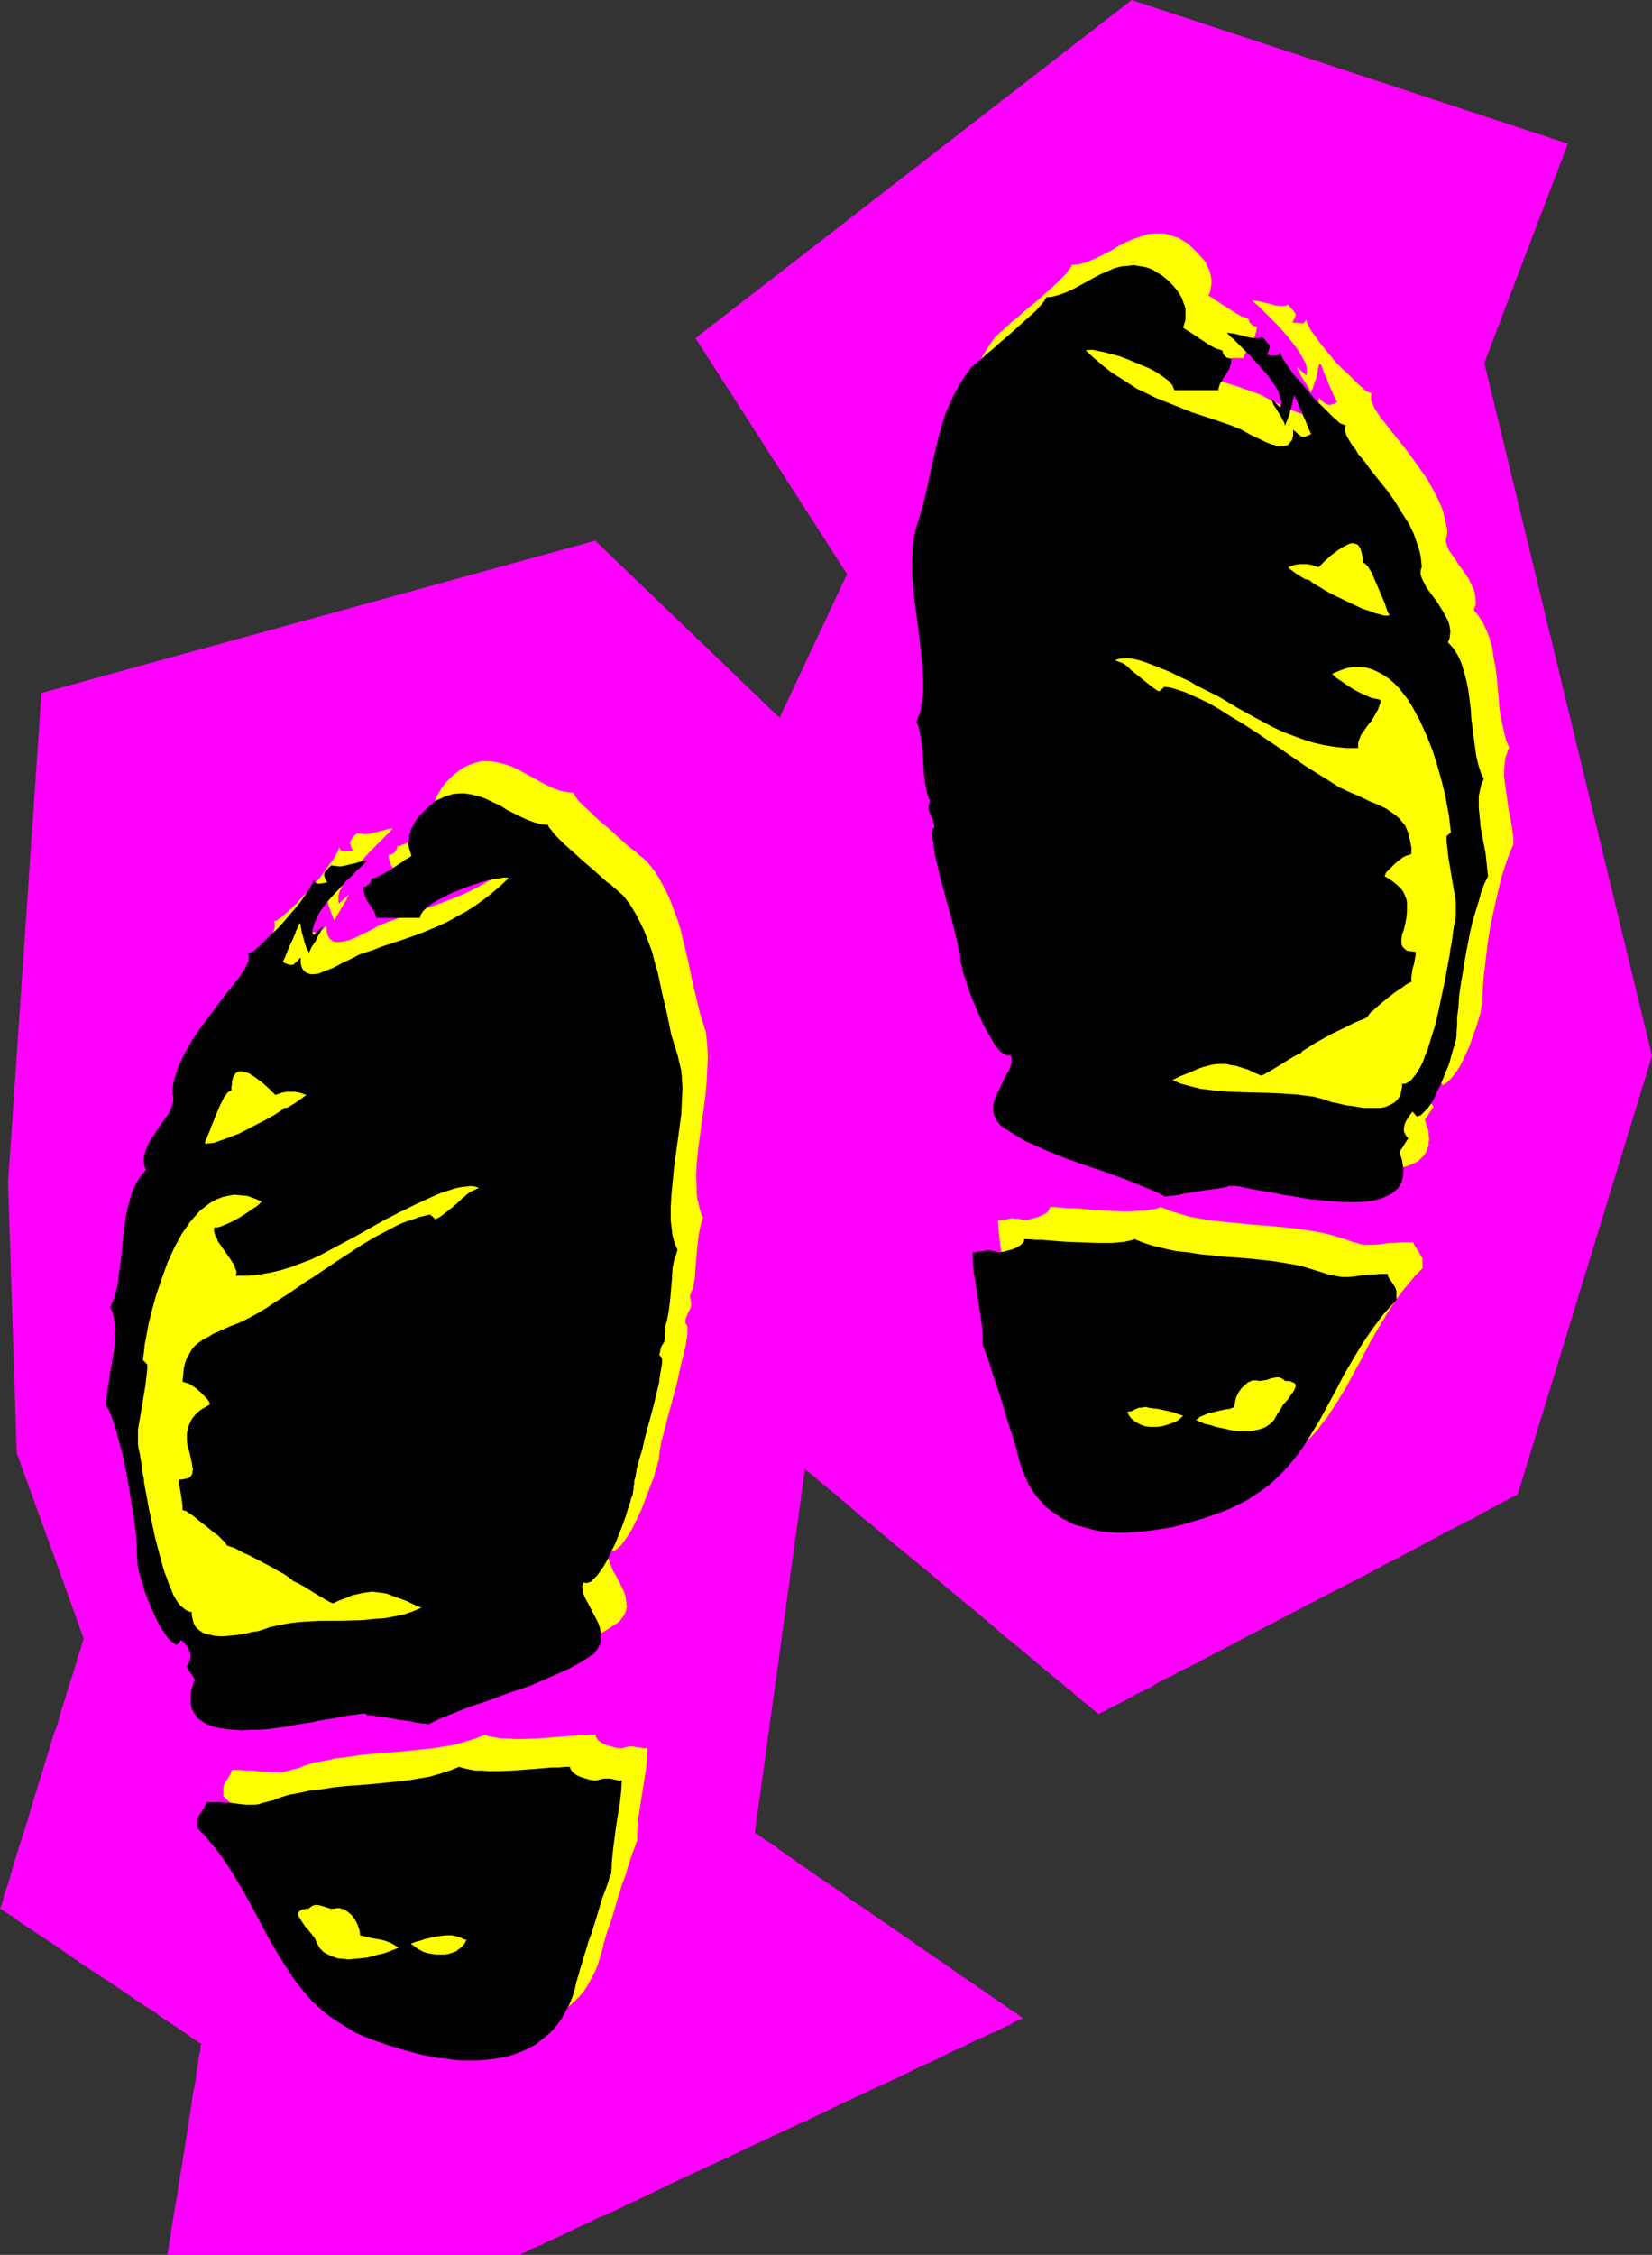 <?xml version="1.0" encoding="UTF-8" standalone="no"?>
<svg
   version="1.0"
   width="114.132mm"
   height="155.668mm"
   id="svg17"
   sodipodi:docname="Shoeprints.wmf"
   xmlns:inkscape="http://www.inkscape.org/namespaces/inkscape"
   xmlns:sodipodi="http://sodipodi.sourceforge.net/DTD/sodipodi-0.dtd"
   xmlns="http://www.w3.org/2000/svg"
   xmlns:svg="http://www.w3.org/2000/svg">
  <rect width="100%" height="100%" fill="#333333" stroke="none"/>
  <sodipodi:namedview
     id="namedview17"
     pagecolor="#ffffff"
     bordercolor="#000000"
     borderopacity="0.25"
     inkscape:showpageshadow="2"
     inkscape:pageopacity="0.0"
     inkscape:pagecheckerboard="0"
     inkscape:deskcolor="#d1d1d1"
     inkscape:document-units="mm" />
  <defs
     id="defs1">
    <pattern
       id="WMFhbasepattern"
       patternUnits="userSpaceOnUse"
       width="6"
       height="6"
       x="0"
       y="0" />
  </defs>
  <path
     style="fill:#ff00ff;fill-opacity:1;fill-rule:evenodd;stroke:none"
     d="M 2.1,308.477 10.825,180.82 155.421,141.069 203.566,187.284 221.176,149.795 181.594,88.229 295.494,0 409.394,37.489 387.583,94.692 431.366,275.513 396.308,389.919 v 0 l -0.323,0.162 -0.323,0.162 -0.646,0.323 -0.646,0.323 -0.808,0.485 -0.969,0.485 -0.969,0.485 -1.131,0.646 -1.292,0.646 -1.454,0.808 -1.454,0.808 -1.616,0.97 -1.777,0.808 -1.777,0.97 -1.939,0.97 -1.939,0.97 -2.1,1.131 -4.201,2.262 -4.524,2.424 -4.685,2.424 -4.847,2.585 -5.008,2.585 -10.34,5.333 -10.178,5.332 -5.008,2.585 -4.847,2.585 -4.685,2.424 -4.524,2.424 -4.362,2.101 -1.939,1.131 -2.1,0.97 -1.777,0.97 -1.777,1.131 -1.777,0.808 -1.616,0.808 -1.616,0.808 -1.292,0.808 -1.292,0.646 -1.292,0.646 -0.969,0.485 -0.969,0.485 -0.808,0.485 -0.646,0.323 -0.485,0.162 -0.485,0.323 h -0.162 l -0.162,0.162 v -0.162 h -0.162 l -0.323,-0.323 -0.323,-0.323 -0.485,-0.323 -0.485,-0.485 -0.646,-0.485 -0.808,-0.646 -0.808,-0.646 -0.969,-0.808 -0.969,-0.808 -0.969,-0.97 -1.131,-0.808 -1.292,-1.131 -2.585,-2.101 -2.747,-2.262 -3.07,-2.585 -3.07,-2.585 -3.393,-2.747 -3.393,-2.909 -3.393,-2.909 -7.27,-5.979 -7.109,-5.979 -3.554,-2.909 -3.393,-2.747 -3.231,-2.747 -3.231,-2.747 -3.07,-2.424 -2.747,-2.424 -1.292,-1.131 -1.292,-0.97 -1.131,-1.131 -1.131,-0.808 -1.131,-0.97 -0.969,-0.808 -0.969,-0.808 -0.808,-0.646 -0.646,-0.646 -0.646,-0.485 -0.646,-0.485 -0.485,-0.485 -0.323,-0.162 -0.323,-0.323 -0.162,-0.162 v 0 l -13.086,94.854 v 0 l 0.162,0.162 0.162,0.162 0.485,0.162 0.323,0.323 0.485,0.323 0.646,0.485 0.646,0.485 0.808,0.485 0.808,0.485 0.969,0.646 0.969,0.808 2.1,1.454 2.262,1.616 2.585,1.778 2.747,1.939 2.908,1.939 3.07,2.101 3.07,2.262 3.231,2.101 6.462,4.525 6.624,4.525 3.231,2.262 3.07,2.101 3.07,2.101 2.908,2.101 2.747,1.778 2.585,1.778 2.262,1.616 2.1,1.454 0.969,0.646 0.969,0.646 0.808,0.646 0.808,0.485 0.646,0.485 0.646,0.323 0.485,0.485 0.323,0.162 0.485,0.323 0.162,0.162 h 0.162 v 0.162 0 l -0.323,0.162 -0.485,0.162 -0.646,0.323 -0.808,0.323 -0.969,0.646 -1.131,0.485 -1.292,0.646 -1.292,0.646 -1.616,0.646 -1.616,0.808 -1.939,0.808 -1.939,0.97 -1.939,0.97 -2.262,0.97 -2.262,1.131 -2.262,1.131 -2.585,1.131 -2.423,1.131 -2.585,1.293 -5.493,2.585 -5.655,2.585 -5.816,2.747 -5.978,2.909 -12.279,5.656 -12.279,5.817 -5.978,2.747 -5.978,2.747 -5.655,2.747 -5.331,2.585 -2.585,1.131 -2.585,1.293 -2.423,1.131 -2.423,0.97 -2.262,1.131 -2.1,0.97 -2.1,0.97 -1.939,0.97 -1.777,0.808 -1.616,0.808 -1.616,0.646 -1.454,0.808 -1.292,0.485 -1.131,0.485 -0.969,0.485 -0.808,0.485 -0.646,0.162 -0.485,0.323 h -0.162 l -0.162,0.162 h -1.616 -0.646 -35.059 -8.724 -8.563 -35.059 -0.646 -1.616 v -0.162 -0.485 l 0.162,-0.808 0.162,-0.97 0.162,-1.131 0.323,-1.454 0.162,-1.778 0.323,-1.778 0.323,-2.101 0.323,-2.101 0.485,-2.262 0.323,-2.424 0.808,-5.009 0.808,-5.009 0.808,-5.171 0.808,-5.009 0.323,-2.424 0.323,-2.262 0.485,-2.101 0.323,-2.101 0.162,-1.778 0.323,-1.616 0.162,-1.616 0.323,-1.131 0.162,-0.97 v -0.808 l 0.162,-0.485 v -0.162 0 l -0.162,-0.162 h -0.162 l -0.323,-0.162 -0.323,-0.323 -0.323,-0.162 -0.969,-0.646 -1.131,-0.808 -1.454,-0.97 -1.616,-1.131 -1.777,-1.131 -1.939,-1.293 -1.939,-1.454 -2.262,-1.454 -2.262,-1.454 -4.685,-3.232 -9.855,-6.464 -4.685,-3.232 -2.262,-1.616 -2.262,-1.454 -1.939,-1.293 -1.939,-1.293 -1.777,-1.131 -1.616,-1.131 -1.292,-0.97 -1.292,-0.808 -0.969,-0.646 -0.323,-0.162 -0.323,-0.323 -0.323,-0.162 -0.162,-0.162 v 0 H 0 v -0.162 l 0.162,-0.162 v -0.162 l 0.162,-0.323 0.162,-0.485 0.162,-0.485 0.162,-0.646 0.162,-0.646 0.162,-0.808 0.323,-0.808 0.646,-1.778 0.646,-2.262 0.646,-2.262 0.808,-2.585 0.808,-2.747 0.969,-2.909 0.969,-3.07 0.969,-3.232 0.969,-3.232 4.039,-13.089 0.969,-3.232 1.131,-3.07 0.808,-3.07 0.969,-2.909 0.808,-2.747 0.808,-2.585 0.808,-2.424 0.646,-2.101 0.485,-1.939 0.646,-1.616 0.162,-0.646 0.162,-0.646 0.162,-0.485 0.162,-0.485 v -0.323 l 0.162,-0.162 v -0.162 -0.162 L 4.362,379.093 Z"
     id="path1" />
  <path
     style="fill:#ffff00;fill-opacity:1;fill-rule:evenodd;stroke:none"
     d="m 172.062,379.901 0.162,-0.485 v -0.646 l 0.162,-0.808 0.162,-0.97 0.162,-0.97 0.323,-1.131 0.323,-1.131 0.323,-1.293 0.646,-2.585 0.808,-2.909 0.808,-3.07 0.808,-2.909 0.646,-3.07 0.646,-2.747 0.646,-2.585 0.323,-1.293 0.162,-1.131 0.162,-0.97 0.162,-0.97 v -0.808 -0.646 -0.646 l -0.162,-0.323 -0.162,-0.323 -0.162,-0.162 v -0.485 -0.646 l 0.323,-0.808 0.323,-0.808 0.323,-0.646 0.323,-0.646 0.162,-0.808 v -0.808 l -0.162,-0.646 -0.162,-0.646 0.323,-1.131 0.485,-1.131 0.485,-2.585 0.162,-2.585 0.485,-5.656 0.323,-2.747 0.485,-2.585 0.323,-1.131 0.323,-1.131 -0.485,-1.131 -0.323,-1.131 -0.646,-2.585 -0.162,-1.454 v -1.454 l -0.162,-3.07 0.162,-3.232 0.323,-3.393 0.485,-3.555 0.485,-3.555 0.969,-7.11 0.323,-3.555 0.162,-3.393 0.162,-3.393 -0.162,-3.07 -0.162,-1.616 -0.162,-1.454 -0.323,-1.293 -0.485,-1.454 -0.808,-2.585 -0.646,-2.747 -1.292,-5.333 -1.131,-5.494 -1.292,-5.333 -0.646,-2.747 -0.808,-2.585 -0.969,-2.585 -0.969,-2.585 -1.131,-2.424 -1.292,-2.424 -1.454,-2.424 -1.616,-2.101 -0.323,-0.323 -0.323,-0.323 -0.323,-0.323 -0.485,-0.485 -0.646,-0.485 -0.646,-0.485 -0.646,-0.646 -0.646,-0.485 -1.616,-1.293 -1.616,-1.454 -3.393,-3.07 -1.777,-1.454 -1.616,-1.454 -1.454,-1.454 -1.454,-1.293 -1.131,-1.131 -0.485,-0.485 -0.323,-0.485 -0.323,-0.485 -0.162,-0.323 -0.162,-0.323 -0.162,-0.323 -1.616,-0.162 -1.777,-0.323 -1.777,-0.646 -1.777,-0.808 -3.554,-1.939 -1.777,-0.97 -1.777,-0.97 -1.939,-0.97 -1.939,-0.646 -1.939,-0.485 -1.939,-0.323 h -0.969 -0.969 l -0.969,0.162 -1.131,0.323 -0.969,0.323 -1.131,0.485 -0.969,0.485 -1.131,0.808 -1.616,1.293 -1.454,1.454 -1.292,1.616 -0.485,0.808 -0.969,1.616 -0.162,0.97 -0.323,0.97 v 0.97 0.97 0.97 l 0.323,0.97 0.323,1.131 -0.485,0.162 -0.485,0.485 -0.646,0.323 -0.646,0.485 -1.454,0.97 -1.454,0.97 -1.454,0.97 -1.454,0.808 -0.646,0.162 -0.646,0.323 -0.485,0.162 h -0.485 v 0.485 l -0.162,0.323 -0.162,0.485 -0.646,0.646 -0.485,0.162 -0.323,0.162 h -0.485 v 0.646 l 0.162,0.646 0.323,1.131 0.646,1.131 0.646,0.97 0.646,0.97 0.485,0.97 0.323,0.808 0.162,0.808 h 11.471 l 0.162,-0.323 0.162,-0.485 0.162,-0.485 0.485,-0.485 0.323,-0.485 0.646,-0.485 1.292,-0.808 1.454,-0.97 1.777,-0.97 1.777,-0.97 4.039,-1.616 1.939,-0.646 1.939,-0.646 1.777,-0.485 1.777,-0.323 1.292,-0.162 0.646,-0.162 h 0.646 l 0.323,0.162 h 0.485 l -2.262,2.101 -2.1,1.939 -2.262,1.616 -2.262,1.616 -2.262,1.454 -2.262,1.293 -2.423,1.293 -2.262,1.131 -4.847,1.939 -4.847,1.778 -5.008,1.778 -5.17,1.778 -1.131,0.485 -1.292,0.485 -2.585,1.454 -2.747,1.293 -1.292,0.646 -1.292,0.485 -1.292,0.323 -1.131,0.162 h -0.969 l -0.808,-0.162 -0.323,-0.323 -0.485,-0.323 -0.162,-0.323 -0.323,-0.485 -0.162,-0.485 -0.162,-0.646 v -0.646 l -0.162,-0.808 -0.646,0.646 -0.646,0.646 -0.485,0.323 -0.485,0.162 h -0.485 l -0.485,-0.162 -0.646,-0.162 -0.808,-0.323 0.646,-1.454 0.646,-1.293 0.485,-1.131 0.485,-0.97 0.323,-0.97 0.323,-0.808 0.323,-0.808 0.323,-0.646 0.162,-0.485 0.162,-0.485 0.162,-0.485 0.162,-0.162 0.162,-0.323 h 0.162 v 0 l 0.162,0.162 0.162,0.485 0.162,0.808 0.162,0.97 0.162,1.131 0.485,1.293 0.485,1.293 0.646,1.616 v -0.323 l 0.162,-0.323 0.323,-0.808 0.646,-0.97 1.292,-2.262 0.646,-0.97 0.323,-0.808 0.162,-0.323 v -0.162 l -2.423,2.262 -0.162,-0.485 v -0.485 -0.485 -0.646 l 0.323,-1.131 0.646,-1.293 0.808,-1.454 0.969,-1.293 1.131,-1.454 1.292,-1.454 2.585,-2.909 1.292,-1.293 1.292,-1.293 1.131,-1.131 1.131,-1.131 0.969,-0.97 0.646,-0.646 h -0.969 l -1.131,0.323 -1.292,0.323 -2.585,0.646 -1.292,0.162 -1.131,-0.162 h -0.485 l -0.323,-0.162 -0.808,0.646 -0.646,0.808 -0.323,0.485 -0.162,0.323 v 0.485 l 0.162,0.485 0.162,0.646 0.485,0.646 -0.485,0.162 H 91.12 l -1.131,0.162 -0.646,-0.162 -0.323,-0.162 -0.323,-0.485 -0.162,-0.323 v -0.323 0.323 l -0.162,0.485 -0.162,0.646 -0.323,0.485 -0.323,0.646 -0.323,0.646 -1.131,1.454 -1.131,1.616 -1.292,1.778 -2.908,3.393 -1.616,1.616 -1.454,1.616 -1.454,1.454 -1.292,1.131 -1.292,1.131 -0.485,0.323 -0.485,0.323 -0.323,0.323 -0.485,0.162 -0.162,0.162 h -0.323 l 0.323,0.323 v 0.485 0.646 l -0.162,0.646 -0.323,0.808 -0.485,0.646 -0.485,0.97 -0.646,0.808 -0.646,0.97 -0.646,0.97 -1.777,2.262 -0.808,1.131 -0.969,1.131 -1.939,2.424 -2.1,2.747 -1.939,2.585 -1.777,2.909 -1.777,2.909 -1.454,2.909 -0.485,1.454 -0.646,1.293 -0.323,1.454 -0.323,1.454 -0.162,1.454 -0.162,1.454 0.162,0.485 0.162,0.485 v 0.97 l -0.323,0.97 -0.485,1.131 -0.808,1.131 -0.808,1.293 -1.777,2.424 -1.616,2.747 -0.808,1.293 -0.646,1.454 -0.323,1.293 -0.162,1.293 0.162,1.293 0.162,0.646 0.162,0.646 -1.292,1.616 -1.131,1.939 -0.969,1.939 -0.646,2.262 -0.646,2.262 -0.485,2.585 -0.323,2.424 -0.323,2.585 -0.323,2.424 -0.162,1.293 v 1.293 l -0.323,2.424 -0.323,2.424 -0.323,2.424 -0.485,2.101 -0.646,2.101 -0.808,1.778 0.485,1.293 0.485,1.454 0.162,1.616 0.162,1.454 v 1.616 l -0.162,1.778 -0.323,3.393 -0.646,3.393 -0.646,3.232 -0.485,3.232 -0.162,1.454 v 1.454 l 0.808,1.778 0.808,2.262 0.808,2.262 0.808,2.585 0.646,2.747 0.646,2.909 1.292,5.817 0.969,5.817 0.323,2.747 0.485,2.747 0.162,2.585 0.162,2.424 0.162,2.101 v 1.939 0.323 l 0.162,0.485 0.162,1.131 0.323,1.293 0.323,1.454 0.485,1.616 0.646,1.778 1.454,3.717 0.646,1.778 0.969,1.778 0.808,1.616 0.808,1.616 0.969,1.293 0.969,0.97 0.808,0.808 0.485,0.162 0.485,0.162 0.969,-1.293 0.808,0.808 0.646,0.808 0.485,0.97 0.323,0.808 0.162,0.97 v 0.808 l -0.485,0.97 -0.323,0.485 -0.323,0.323 2.262,3.393 v 0 l -0.323,1.131 -0.323,1.131 -0.162,0.97 -0.162,0.97 v 1.778 l 0.162,0.808 0.162,0.646 0.162,0.808 0.323,0.646 0.969,1.131 1.131,0.808 1.292,0.808 1.454,0.646 1.777,0.323 1.777,0.323 1.939,0.162 2.1,0.162 h 2.262 l 2.262,-0.162 2.262,-0.162 4.685,-0.646 4.685,-0.646 2.262,-0.485 2.1,-0.323 2.1,-0.485 1.939,-0.323 1.777,-0.323 1.616,-0.323 1.454,-0.323 1.131,-0.162 h 0.969 0.808 0.162 l 0.162,0.162 h 0.162 v 0.162 h 0.646 l 0.646,0.162 0.969,0.162 1.131,0.162 1.131,0.162 1.292,0.162 2.747,0.485 2.585,0.485 1.131,0.162 1.131,0.162 0.969,0.162 0.808,0.162 h 0.646 0.323 l 2.585,-1.131 2.585,-1.293 5.331,-2.101 5.331,-1.778 5.332,-1.939 5.331,-1.778 5.17,-2.101 2.423,-1.131 2.585,-1.293 2.423,-1.293 2.262,-1.454 0.808,-0.485 0.808,-0.646 0.485,-0.646 0.485,-0.646 0.323,-0.485 0.323,-0.646 0.162,-0.646 0.162,-0.646 -0.162,-1.454 -0.162,-1.293 -0.485,-1.454 -0.646,-1.293 -1.292,-2.585 -0.808,-1.293 -0.485,-1.293 -0.485,-1.131 -0.323,-1.131 v -0.97 -0.485 l 0.162,-0.323 0.485,0.162 0.485,-0.162 h 0.485 l 0.485,-0.323 0.485,-0.485 0.646,-0.485 0.485,-0.646 0.485,-0.646 1.131,-1.616 1.131,-1.939 0.969,-2.101 1.131,-2.262 1.777,-4.686 0.808,-2.101 0.808,-2.101 0.485,-1.939 0.323,-0.808 0.162,-0.646 0.162,-0.646 0.162,-0.485 v -0.485 z"
     id="path2" />
  <path
     style="fill:#ffff00;fill-opacity:1;fill-rule:evenodd;stroke:none"
     d="m 168.992,456.172 h -0.808 l -0.646,-0.162 -1.454,-0.162 -0.808,-0.162 h -0.808 l -0.969,0.162 -1.131,0.323 h -0.323 -0.323 l -0.969,-0.162 -1.131,-0.323 -1.131,-0.323 -1.131,-0.485 -0.969,-0.646 -0.323,-0.323 -0.323,-0.485 -0.162,-0.323 v -0.485 h -1.454 l -1.454,0.162 h -1.777 l -1.939,0.162 -1.939,0.162 -2.1,0.162 -4.362,0.323 -4.201,0.162 h -1.939 l -1.939,-0.162 h -1.777 l -1.616,-0.323 -1.292,-0.162 -1.131,-0.485 -2.423,0.97 -2.585,0.808 -2.747,0.808 -2.908,0.485 -3.07,0.485 -3.07,0.323 -6.301,0.646 -6.462,0.485 -3.07,0.323 -3.231,0.485 -2.908,0.323 -2.908,0.646 -2.908,0.485 -2.585,0.808 -1.454,0.646 -1.454,0.323 -1.131,0.323 -1.131,0.323 -0.969,0.162 h -0.808 -1.616 l -1.777,-0.162 h -0.969 l -1.131,-0.162 -1.292,-0.162 h -1.454 l -1.777,-0.162 h -1.939 l -0.162,0.485 -0.162,0.485 -1.616,2.585 -0.162,0.485 -0.162,0.485 v 2.262 l 1.777,1.778 1.616,1.939 1.454,1.939 1.454,1.939 2.747,3.878 2.423,4.04 2.1,4.04 2.262,4.04 4.201,7.756 2.1,3.717 2.423,3.555 1.292,1.778 1.292,1.616 1.454,1.616 1.454,1.616 1.616,1.454 1.616,1.454 1.777,1.454 1.939,1.293 1.939,1.131 2.262,1.293 2.262,0.97 2.423,0.97 4.201,1.454 4.201,1.293 4.201,1.131 4.201,0.808 2.1,0.323 2.1,0.162 2.1,0.162 h 1.939 1.939 l 1.939,-0.162 1.939,-0.162 1.939,-0.323 1.777,-0.323 1.777,-0.485 1.777,-0.646 1.616,-0.646 1.616,-0.808 1.454,-0.97 1.454,-1.131 1.292,-1.131 1.292,-1.293 1.292,-1.454 0.969,-1.454 0.969,-1.778 0.969,-1.778 0.808,-1.939 0.646,-2.101 0.646,-2.262 v -0.162 l 0.162,-0.323 v -0.485 l 0.162,-0.485 0.162,-0.485 0.162,-0.646 0.485,-1.616 0.646,-1.778 0.646,-1.939 0.646,-2.101 0.646,-2.262 1.454,-4.686 0.808,-2.101 0.646,-2.262 0.646,-1.939 0.646,-1.939 0.646,-1.616 0.162,-0.646 0.323,-0.646 v -3.07 l 0.323,-3.232 0.969,-6.14 0.485,-3.07 0.485,-2.909 0.323,-2.909 z"
     id="path3" />
  <path
     style="fill:#ffff00;fill-opacity:1;fill-rule:evenodd;stroke:none"
     d="m 257.527,242.225 v -0.646 l -0.162,-0.646 v -0.646 l -0.323,-0.97 -0.162,-0.97 -0.162,-1.131 -0.323,-1.131 -0.323,-1.293 -0.808,-2.747 -0.646,-2.909 -0.808,-2.909 -0.808,-3.07 -0.808,-2.909 -0.646,-2.909 -0.646,-2.585 -0.162,-1.131 -0.162,-1.131 -0.162,-1.131 -0.162,-0.808 -0.162,-0.808 v -1.293 l 0.162,-0.485 0.162,-0.162 0.323,-0.162 v -0.646 l -0.162,-0.485 -0.162,-0.808 -0.323,-0.808 -0.323,-0.646 -0.323,-0.646 -0.162,-0.808 v -0.97 -0.485 l 0.162,-0.646 -0.323,-1.131 -0.323,-1.131 -0.485,-2.585 -0.323,-2.747 -0.485,-5.494 -0.323,-2.747 -0.485,-2.585 -0.323,-1.293 -0.323,-1.131 0.485,-1.131 0.323,-1.131 0.323,-1.293 0.323,-1.293 0.162,-1.454 0.162,-1.454 v -3.07 l -0.162,-3.232 -0.323,-3.393 -0.485,-3.393 -0.485,-3.555 -0.969,-7.11 -0.323,-3.555 -0.162,-3.393 -0.162,-3.393 0.162,-3.07 0.162,-1.616 0.162,-1.454 0.323,-1.293 0.485,-1.454 0.808,-2.585 0.808,-2.747 1.131,-5.333 1.292,-5.494 1.131,-5.332 0.808,-2.747 0.646,-2.585 0.969,-2.747 0.969,-2.424 1.131,-2.585 1.292,-2.424 1.454,-2.262 1.616,-2.262 0.323,-0.162 0.323,-0.323 0.485,-0.485 0.485,-0.323 0.485,-0.485 0.646,-0.646 0.646,-0.485 0.646,-0.646 1.616,-1.293 1.616,-1.454 3.554,-2.909 1.616,-1.454 1.616,-1.454 1.616,-1.454 1.292,-1.293 1.131,-1.131 0.485,-0.646 0.323,-0.485 0.323,-0.323 0.323,-0.485 0.162,-0.162 v -0.323 l 1.777,-0.162 1.777,-0.485 1.616,-0.646 1.777,-0.808 3.554,-1.778 1.777,-1.131 1.939,-0.97 1.777,-0.808 1.939,-0.646 1.939,-0.646 1.939,-0.162 h 0.969 0.969 l 1.131,0.162 0.969,0.323 0.969,0.323 1.131,0.323 0.969,0.646 1.131,0.646 1.616,1.454 1.454,1.454 1.292,1.454 0.646,0.808 0.323,0.97 0.485,0.808 0.323,0.97 0.162,0.808 0.162,0.97 v 0.97 l -0.162,0.97 -0.162,1.131 -0.485,0.97 0.485,0.323 0.646,0.323 0.485,0.485 0.646,0.323 1.454,0.97 3.07,1.939 1.292,0.808 0.646,0.323 0.646,0.162 0.485,0.162 0.485,0.162 0.162,0.323 0.162,0.485 0.162,0.323 0.323,0.323 0.323,0.323 0.323,0.162 0.485,0.162 h 0.323 v 0.646 l -0.162,0.808 -0.323,1.131 -0.485,1.131 -0.646,0.97 -0.646,0.97 -0.323,0.485 -0.162,0.485 -0.485,0.808 -0.162,0.808 h -11.471 v -0.323 l -0.162,-0.485 -0.323,-0.485 -0.323,-0.485 -0.485,-0.485 -0.485,-0.485 -1.292,-0.97 -1.616,-0.97 -1.616,-0.808 -1.939,-0.97 -1.939,-0.808 -2.1,-0.808 -1.939,-0.808 -1.939,-0.485 -1.939,-0.485 -1.616,-0.323 -1.454,-0.323 h -0.646 -0.969 l -0.323,0.162 2.262,1.939 2.1,1.939 2.262,1.778 2.262,1.616 2.262,1.454 2.423,1.293 2.262,1.131 2.423,1.131 4.685,2.101 5.008,1.778 5.008,1.616 5.008,1.778 1.292,0.485 1.131,0.646 2.585,1.293 2.747,1.454 1.292,0.485 1.292,0.485 1.292,0.485 1.131,0.162 h 0.969 l 0.808,-0.323 0.323,-0.162 0.485,-0.323 0.162,-0.323 0.323,-0.485 0.162,-0.485 0.162,-0.646 v -0.808 l 0.162,-0.808 0.646,0.808 0.646,0.485 0.485,0.323 0.485,0.162 0.485,0.162 0.485,-0.162 0.646,-0.162 0.808,-0.485 -0.646,-1.293 -0.646,-1.293 -0.485,-1.131 -0.485,-1.131 -0.323,-0.97 -0.323,-0.808 -0.323,-0.646 -0.323,-0.646 -0.162,-0.646 -0.162,-0.485 -0.162,-0.323 -0.162,-0.323 -0.162,-0.162 -0.162,-0.162 v 0 l -0.162,0.323 -0.162,0.485 -0.162,0.808 -0.162,0.808 -0.162,1.131 -0.485,1.293 -0.485,1.454 -0.646,1.454 v -0.323 l -0.162,-0.323 -0.323,-0.808 -0.646,-0.97 -0.646,-0.97 -0.646,-1.131 -0.485,-0.97 -0.485,-0.808 v -0.323 l -0.162,-0.323 2.423,2.262 0.162,-0.485 v -0.485 -0.485 -0.485 l -0.323,-1.293 -0.646,-1.131 -0.808,-1.454 -0.969,-1.454 -1.131,-1.454 -1.131,-1.454 -2.585,-2.909 -1.292,-1.293 -1.292,-1.293 -1.131,-1.131 -1.131,-1.131 -0.969,-0.808 -0.808,-0.808 1.131,0.162 1.131,0.162 1.131,0.323 1.454,0.323 1.131,0.323 1.292,0.162 h 1.131 l 0.485,-0.162 0.485,-0.162 0.646,0.808 0.646,0.646 0.323,0.485 0.323,0.485 v 0.323 l -0.162,0.485 -0.323,0.646 -0.323,0.808 h 0.485 0.485 l 1.292,0.162 h 0.485 l 0.323,-0.162 0.323,-0.485 0.162,-0.323 v -0.323 0.323 l 0.162,0.485 0.162,0.485 0.323,0.646 0.646,1.293 1.131,1.454 1.131,1.616 1.292,1.616 2.908,3.555 1.616,1.616 1.616,1.454 1.454,1.454 1.292,1.293 1.131,0.97 0.485,0.485 0.485,0.323 0.485,0.162 0.323,0.162 0.323,0.162 h 0.162 l -0.162,0.485 v 0.485 0.646 l 0.162,0.646 0.323,0.646 0.323,0.808 0.485,0.808 0.646,0.97 0.646,0.97 0.808,0.97 1.616,2.101 1.939,2.424 1.939,2.424 1.939,2.585 1.939,2.747 1.939,2.747 1.616,2.909 1.454,2.909 0.646,1.454 0.485,1.454 0.323,1.454 0.323,1.454 0.323,1.454 v 1.293 l -0.162,0.485 -0.162,0.485 v 0.97 l 0.323,1.131 0.485,1.131 0.808,1.131 0.808,1.131 0.808,1.293 0.969,1.293 1.777,2.585 0.646,1.454 0.646,1.293 0.323,1.293 0.162,1.454 v 1.293 l -0.323,0.646 -0.162,0.646 0.646,0.808 0.646,0.808 1.131,1.778 0.969,2.101 0.808,2.101 0.646,2.424 0.323,2.424 0.485,2.424 0.323,2.585 0.485,5.171 0.162,2.424 0.323,2.424 0.485,2.262 0.485,2.262 0.485,1.939 0.808,1.939 -0.485,1.293 -0.485,1.454 -0.162,1.454 -0.162,1.616 v 1.616 l 0.162,1.616 0.485,3.393 0.485,3.393 0.646,3.393 0.485,3.07 0.162,1.616 v 1.293 l -0.808,1.939 -0.808,2.101 -0.808,2.424 -0.808,2.585 -0.646,2.747 -0.646,2.747 -1.292,5.817 -0.969,5.817 -0.323,2.909 -0.323,2.747 -0.323,2.585 -0.162,2.262 -0.162,2.101 v 1.939 0.323 0.485 l -0.323,1.131 -0.162,1.293 -0.485,1.616 -0.485,1.616 -0.646,1.778 -1.292,3.717 -0.808,1.778 -0.808,1.778 -0.808,1.616 -0.969,1.454 -0.969,1.293 -0.808,0.97 -0.969,0.808 -0.485,0.323 -0.323,0.162 -1.292,-1.293 -0.646,0.808 -0.646,0.808 -0.485,0.808 -0.323,0.97 -0.162,0.808 0.162,0.808 0.323,0.97 0.323,0.485 0.323,0.485 -2.262,3.393 0.323,1.131 0.323,0.97 0.323,1.131 v 0.97 l 0.162,0.808 -0.162,0.808 v 0.808 l -0.323,0.808 -0.162,0.646 -0.323,0.646 -0.485,0.646 -0.485,0.485 -0.969,0.97 -1.292,0.646 -1.616,0.646 -1.616,0.485 -1.939,0.323 -1.939,0.162 h -2.1 -2.262 l -2.262,-0.162 -2.262,-0.162 -4.685,-0.485 -4.685,-0.808 -2.1,-0.323 -2.262,-0.485 -1.939,-0.323 -1.939,-0.485 -1.777,-0.323 -1.616,-0.162 -1.454,-0.323 -1.131,-0.162 h -1.131 -0.646 -0.323 l -0.162,0.162 v 0 l -0.162,0.162 h -0.485 l -0.808,0.162 h -0.808 l -1.131,0.162 -1.292,0.162 -1.131,0.323 -2.747,0.485 -2.585,0.323 -1.292,0.323 -1.131,0.162 -0.969,0.162 h -0.808 l -0.485,0.162 h -0.323 l -2.585,-1.293 -2.747,-1.131 -5.332,-2.101 -5.331,-1.939 -5.332,-1.778 -5.17,-1.939 -5.17,-2.101 -2.585,-1.131 -2.423,-1.131 -2.423,-1.293 -2.423,-1.454 -0.808,-0.646 -0.646,-0.485 -0.646,-0.646 -0.485,-0.646 -0.323,-0.646 -0.323,-0.646 -0.162,-0.646 v -0.646 -1.293 l 0.323,-1.293 0.323,-1.454 0.646,-1.293 1.454,-2.747 0.646,-1.293 0.646,-1.131 0.323,-1.131 0.323,-1.131 v -0.97 -0.485 l -0.162,-0.485 -0.485,0.162 h -0.485 l -0.485,-0.162 -0.485,-0.323 -0.485,-0.323 -0.646,-0.485 -0.485,-0.646 -0.485,-0.646 -1.131,-1.778 -1.131,-1.939 -0.969,-2.101 -1.131,-2.262 -1.777,-4.525 -0.808,-2.262 -0.646,-2.101 -0.646,-1.778 -0.162,-0.808 -0.323,-0.646 -0.162,-0.646 v -0.646 l -0.162,-0.323 z"
     id="path4" />
  <path
     style="fill:#ffff00;fill-opacity:1;fill-rule:evenodd;stroke:none"
     d="m 260.597,318.334 h 0.808 l 1.454,-0.162 0.646,-0.162 0.808,-0.162 0.808,0.162 h 0.969 l 1.131,0.323 h 0.323 0.323 l 0.969,-0.162 1.131,-0.323 1.131,-0.323 1.131,-0.485 0.969,-0.485 0.323,-0.323 0.323,-0.485 0.162,-0.323 0.162,-0.485 h 1.292 l 1.616,0.162 1.777,0.162 h 1.777 l 2.1,0.162 1.939,0.162 4.362,0.323 4.201,0.162 h 1.939 l 1.939,-0.162 h 1.777 l 1.616,-0.323 1.454,-0.162 1.131,-0.485 2.423,0.97 2.585,0.808 2.747,0.808 2.908,0.485 2.908,0.485 3.07,0.323 6.462,0.646 6.301,0.485 6.301,0.646 3.07,0.485 2.908,0.485 2.747,0.646 2.585,0.808 1.616,0.485 1.292,0.485 1.292,0.323 0.969,0.323 0.969,0.162 h 0.808 1.777 l 1.616,-0.162 1.131,-0.162 1.131,-0.162 h 1.292 l 1.454,-0.162 h 1.616 1.939 l 0.162,0.485 0.323,0.485 0.808,1.293 0.646,1.131 0.323,0.485 0.162,0.485 v 2.424 l -1.777,1.778 -1.616,1.939 -1.616,1.939 -1.454,1.939 -2.585,3.878 -2.423,4.04 -2.262,3.878 -2.1,4.04 -4.201,7.756 -2.262,3.717 -2.423,3.717 -1.292,1.616 -1.292,1.778 -1.454,1.616 -1.454,1.454 -1.454,1.616 -1.777,1.454 -1.777,1.293 -1.777,1.293 -2.1,1.293 -2.1,1.131 -2.262,1.131 -2.423,0.97 -4.201,1.454 -4.362,1.293 -4.201,0.97 -4.201,0.808 -2.1,0.323 -2.1,0.162 -1.939,0.162 -2.1,0.162 -2.1,-0.162 h -1.939 l -1.777,-0.162 -1.939,-0.323 -1.777,-0.485 -1.777,-0.485 -1.777,-0.485 -1.616,-0.808 -1.616,-0.808 -1.454,-0.97 -1.454,-0.97 -1.292,-1.131 -1.292,-1.293 -1.131,-1.454 -1.131,-1.616 -0.969,-1.616 -0.969,-1.778 -0.808,-1.939 -0.646,-2.101 -0.646,-2.262 v -0.323 l -0.162,-0.162 v -0.485 l -0.162,-0.485 -0.162,-0.646 -0.162,-0.646 -0.485,-1.454 -0.646,-1.778 -0.485,-1.939 -0.646,-2.262 -0.808,-2.101 -1.454,-4.686 -0.646,-2.262 -0.646,-2.101 -0.808,-2.101 -0.646,-1.778 -0.485,-1.616 -0.323,-0.646 -0.162,-0.646 -0.162,-3.232 -0.323,-3.07 -0.808,-6.302 -0.485,-2.909 -0.323,-1.616 -0.162,-1.454 -0.323,-2.909 z"
     id="path5" />
  <path
     style="fill:#000000;fill-opacity:1;fill-rule:evenodd;stroke:none"
     d="m 165.438,388.303 v -0.485 l 0.162,-0.646 v -0.808 l 0.323,-0.97 0.162,-0.97 0.162,-1.131 0.323,-1.131 0.323,-1.293 0.808,-2.585 0.646,-2.909 0.808,-3.07 0.808,-2.909 0.808,-3.07 0.646,-2.747 0.646,-2.585 0.162,-1.293 0.162,-1.131 0.162,-0.97 0.162,-0.97 0.162,-0.808 v -1.293 l -0.162,-0.323 -0.162,-0.323 -0.323,-0.162 v -0.485 l 0.162,-0.646 0.162,-0.808 0.323,-0.808 0.485,-0.646 0.162,-0.646 0.162,-0.808 v -0.97 -0.485 l -0.162,-0.646 0.323,-1.131 0.323,-1.131 0.485,-2.585 0.323,-2.585 0.485,-5.656 0.162,-2.747 0.485,-2.585 0.485,-1.131 0.323,-1.131 -0.485,-1.131 -0.485,-1.293 -0.323,-1.293 -0.162,-1.293 -0.162,-1.293 -0.162,-1.454 v -3.07 l 0.162,-3.232 0.323,-3.393 0.323,-3.555 0.485,-3.555 0.969,-7.11 0.485,-3.555 0.162,-3.393 0.162,-3.393 -0.162,-3.07 -0.162,-1.616 -0.323,-1.454 -0.323,-1.293 -0.323,-1.454 -0.808,-2.585 -0.808,-2.585 -1.131,-5.494 -1.292,-5.494 -1.131,-5.332 -0.808,-2.747 -0.646,-2.585 -0.969,-2.585 -0.969,-2.585 -1.131,-2.424 -1.292,-2.424 -1.454,-2.424 -1.616,-2.101 -0.323,-0.323 -0.323,-0.323 -0.485,-0.323 -0.485,-0.485 -1.131,-0.97 -0.646,-0.646 -0.808,-0.485 -1.454,-1.293 -1.616,-1.454 -3.554,-3.07 -1.616,-1.454 -1.616,-1.454 -1.616,-1.454 -1.292,-1.293 -1.131,-1.131 -0.485,-0.646 -0.323,-0.485 -0.323,-0.323 -0.323,-0.485 -0.162,-0.162 v -0.323 l -1.777,-0.162 -1.777,-0.485 -1.777,-0.646 -1.777,-0.808 -3.554,-1.778 -1.777,-1.131 -1.777,-0.808 -1.939,-0.97 -1.777,-0.646 -1.939,-0.485 -1.939,-0.323 h -0.969 l -2.1,0.162 -0.969,0.323 -1.131,0.323 -0.969,0.485 -1.131,0.485 -0.969,0.646 -1.616,1.454 -1.454,1.454 -1.292,1.454 -0.485,0.808 -0.485,0.97 -0.485,0.808 -0.162,0.97 -0.323,0.808 v 1.131 l -0.162,0.97 0.162,0.97 0.323,0.97 0.323,1.131 -0.485,0.323 -0.485,0.323 -0.323,0.162 -0.323,0.162 -0.646,0.485 -1.454,0.97 -1.454,0.97 -1.616,0.97 -1.292,0.646 -0.646,0.323 -0.646,0.323 -0.485,0.162 h -0.485 l -0.162,0.485 -0.162,0.323 -0.162,0.485 -0.323,0.323 -0.323,0.162 -0.323,0.323 -0.485,0.162 h -0.323 v 0.646 l 0.162,0.646 0.323,1.131 0.485,1.131 0.646,0.97 0.646,0.97 0.323,0.485 0.162,0.323 0.485,0.97 0.162,0.808 h 11.471 v -0.485 l 0.162,-0.323 0.323,-0.485 0.323,-0.485 0.485,-0.485 0.485,-0.485 1.292,-0.97 1.616,-0.97 1.616,-0.808 1.939,-0.97 4.039,-1.616 1.939,-0.646 1.939,-0.646 1.777,-0.485 1.777,-0.323 1.292,-0.162 0.646,-0.162 h 0.969 l 0.485,0.162 -2.262,2.101 -2.262,1.939 -2.1,1.616 -2.262,1.616 -2.262,1.454 -2.423,1.293 -2.262,1.293 -2.423,1.131 -4.685,1.939 -5.008,1.778 -5.008,1.616 -2.423,0.97 -2.585,0.808 -1.292,0.485 -1.131,0.646 -2.747,1.293 -2.747,1.454 -1.292,0.485 -1.292,0.485 -1.131,0.485 -1.131,0.162 h -0.969 l -0.969,-0.323 -0.323,-0.162 -0.323,-0.323 -0.323,-0.323 -0.323,-0.485 -0.162,-0.485 -0.162,-0.646 v -0.808 -0.808 l -0.808,0.808 -0.485,0.485 -0.485,0.485 -0.485,0.162 h -0.485 l -0.485,-0.162 -0.646,-0.162 -0.808,-0.485 0.646,-1.293 0.485,-1.293 0.485,-1.131 0.485,-1.131 0.485,-0.97 0.323,-0.808 0.323,-0.646 0.162,-0.646 0.323,-0.646 0.162,-0.485 0.323,-0.646 0.162,-0.323 h 0.162 l 0.162,0.323 v 0.485 l 0.162,0.808 0.162,0.808 0.323,1.131 0.323,1.293 0.485,1.454 0.808,1.454 v -0.323 l 0.162,-0.323 0.323,-0.808 0.646,-0.97 0.646,-0.97 0.485,-1.131 0.646,-0.97 0.323,-0.808 0.162,-0.323 v -0.162 -0.162 l -2.262,2.262 -0.162,-0.323 -0.162,-0.485 v -0.646 l 0.162,-0.485 0.323,-1.131 0.646,-1.293 0.646,-1.454 0.969,-1.454 1.131,-1.454 1.292,-1.454 2.585,-2.747 1.292,-1.454 1.292,-1.131 1.131,-1.293 1.131,-0.97 0.969,-0.97 0.808,-0.646 h -1.131 l -1.131,0.323 -1.131,0.323 -1.454,0.323 -1.292,0.323 -1.131,0.162 -1.131,-0.162 h -0.485 l -0.485,-0.162 -0.808,0.646 -0.485,0.646 -0.485,0.485 -0.162,0.485 v 0.485 l 0.162,0.485 0.162,0.485 0.485,0.808 h -0.485 l -0.646,0.162 -1.131,0.162 -0.485,-0.162 -0.485,-0.162 -0.162,-0.485 -0.162,-0.323 v -0.323 0.323 l -0.162,0.485 -0.162,0.485 -0.323,0.646 -0.808,1.293 -0.969,1.454 -1.131,1.616 -1.454,1.778 -2.908,3.393 -1.454,1.616 -1.616,1.454 -1.454,1.454 -1.292,1.293 -1.131,0.97 -0.485,0.485 -0.485,0.323 -0.485,0.162 -0.323,0.323 H 64.947 64.786 l 0.162,0.485 v 0.485 0.646 l -0.162,0.646 -0.323,0.646 -0.323,0.808 -0.485,0.808 -0.646,0.97 -0.646,0.97 -0.808,0.97 -1.616,2.101 -0.969,1.131 -0.969,1.293 -1.939,2.585 -1.939,2.585 -1.939,2.585 -1.939,2.909 -1.616,2.747 -1.454,2.909 -0.646,1.454 -0.485,1.454 -0.485,1.454 -0.323,1.454 -0.162,1.454 v 1.454 l 0.162,0.323 v 0.485 0.97 l -0.323,1.131 -0.485,1.131 -0.646,1.131 -0.808,1.131 -1.777,2.585 -1.777,2.747 -0.808,1.293 -0.485,1.293 -0.485,1.454 -0.162,1.293 0.162,1.293 0.162,0.646 0.323,0.646 -1.454,1.616 -1.131,1.939 -0.969,1.939 -0.646,2.262 -0.646,2.262 -0.485,2.424 -0.323,2.585 -0.323,2.424 -0.485,5.171 -0.323,2.424 -0.323,2.424 -0.323,2.424 -0.485,2.101 -0.646,2.101 -0.808,1.778 0.646,1.293 0.323,1.454 0.323,1.616 0.162,1.454 -0.162,1.616 v 1.616 l -0.485,3.555 -0.646,3.393 -0.485,3.232 -0.485,3.232 -0.162,1.454 -0.162,1.454 0.969,1.778 0.808,2.101 0.808,2.424 0.646,2.585 0.808,2.747 0.646,2.747 1.131,5.817 0.969,5.979 0.485,2.747 0.323,2.747 0.323,2.585 0.162,2.424 v 2.101 l 0.162,1.939 v 0.323 0.485 l 0.162,0.97 0.323,1.454 0.485,1.454 0.485,1.616 0.485,1.778 1.454,3.717 1.616,3.555 0.808,1.616 0.969,1.454 0.808,1.293 0.969,1.131 0.969,0.646 0.323,0.323 0.485,0.162 1.131,-1.293 0.808,0.808 0.646,0.808 0.485,0.808 0.323,0.97 0.162,0.808 -0.162,0.97 -0.323,0.808 -0.323,0.485 -0.323,0.485 2.262,3.393 -0.485,1.131 -0.323,1.131 -0.162,0.97 -0.162,0.97 v 1.778 l 0.162,0.808 0.162,0.808 0.323,0.646 0.323,0.646 0.485,0.485 0.323,0.646 1.131,0.808 1.292,0.808 1.616,0.646 1.616,0.323 1.939,0.323 1.939,0.162 2.1,0.162 2.262,-0.162 h 2.262 l 2.262,-0.162 4.685,-0.646 4.524,-0.808 2.262,-0.323 2.1,-0.485 2.1,-0.323 1.939,-0.323 1.777,-0.323 1.616,-0.323 1.454,-0.162 1.131,-0.162 1.131,-0.162 h 0.646 l 0.323,0.162 h 0.162 v 0.162 l 0.162,0.162 h 0.485 0.808 l 0.808,0.162 1.131,0.162 1.292,0.162 1.131,0.162 2.747,0.485 2.585,0.323 1.292,0.323 1.131,0.162 0.969,0.162 h 0.808 l 0.485,0.162 h 0.323 l 2.585,-1.293 2.747,-1.131 5.331,-2.101 5.332,-1.778 5.17,-1.939 5.331,-1.778 5.17,-2.262 2.585,-1.131 2.423,-1.131 2.423,-1.293 2.423,-1.454 0.808,-0.646 0.808,-0.485 0.485,-0.646 0.485,-0.646 0.323,-0.646 0.323,-0.646 0.162,-0.646 v -0.646 -1.293 l -0.162,-1.293 -0.485,-1.454 -0.646,-1.293 -1.454,-2.747 -0.646,-1.293 -0.646,-1.131 -0.485,-1.131 -0.162,-1.131 -0.162,-0.97 0.162,-0.485 0.162,-0.485 0.485,0.162 h 0.485 l 0.485,-0.162 0.485,-0.162 0.485,-0.485 0.485,-0.485 0.646,-0.646 0.485,-0.646 1.131,-1.616 1.131,-1.939 0.969,-2.101 1.131,-2.262 1.777,-4.525 0.808,-2.262 0.646,-2.101 0.646,-1.939 0.162,-0.808 0.323,-0.646 0.162,-0.646 v -0.485 l 0.162,-0.485 z"
     id="path6" />
  <path
     style="fill:#000000;fill-opacity:1;fill-rule:evenodd;stroke:none"
     d="m 162.368,464.574 h -0.808 l -0.808,-0.162 -0.646,-0.162 -0.808,-0.162 h -0.646 -0.969 l -0.808,0.162 -1.131,0.323 h -0.323 -0.323 l -0.969,-0.162 -1.131,-0.323 -1.131,-0.323 -1.131,-0.485 -0.969,-0.646 -0.323,-0.323 -0.323,-0.485 -0.162,-0.323 -0.162,-0.485 h -1.292 l -1.616,0.162 h -1.777 l -1.939,0.162 -1.939,0.162 -2.1,0.162 -4.201,0.323 -4.201,0.162 h -2.1 l -1.777,-0.162 h -1.777 l -1.616,-0.323 -1.454,-0.323 -1.131,-0.323 -2.423,0.97 -2.585,0.808 -2.747,0.808 -2.908,0.485 -2.908,0.485 -3.07,0.323 -6.462,0.646 -6.462,0.485 -3.07,0.323 -3.07,0.485 -3.07,0.323 -2.908,0.646 -2.747,0.485 -2.585,0.808 -1.616,0.646 -1.292,0.323 -1.292,0.323 -0.969,0.323 -0.969,0.162 h -0.808 -1.777 l -1.616,-0.162 -1.131,-0.162 -1.131,-0.162 h -1.292 l -1.454,-0.162 h -1.616 -1.939 l -0.162,0.485 -0.323,0.485 -0.646,1.293 -0.808,1.131 -0.323,0.646 -0.162,0.485 v 2.262 l 1.777,1.778 1.616,1.939 1.616,1.939 1.454,1.939 2.585,3.878 2.423,4.04 2.262,4.04 2.1,3.878 2.1,4.04 2.1,3.717 2.262,3.717 2.423,3.717 1.131,1.616 1.454,1.778 1.292,1.616 1.454,1.616 1.616,1.454 1.616,1.454 1.777,1.293 1.939,1.293 2.1,1.293 2.1,1.293 2.262,0.97 2.423,0.97 4.201,1.454 4.362,1.293 4.201,1.131 4.201,0.808 2.1,0.162 2.1,0.323 1.939,0.162 h 2.1 1.939 l 1.939,-0.162 1.939,-0.162 1.939,-0.323 1.777,-0.323 1.777,-0.485 1.616,-0.646 1.616,-0.646 1.616,-0.808 1.616,-0.97 1.292,-1.131 1.454,-1.131 1.292,-1.293 1.131,-1.293 1.131,-1.616 0.969,-1.778 0.969,-1.778 0.808,-1.939 0.646,-2.101 0.485,-2.262 0.162,-0.162 v -0.323 l 0.162,-0.485 0.162,-0.485 0.162,-0.485 0.162,-0.808 0.485,-1.454 0.485,-1.778 0.646,-1.939 0.646,-2.262 0.808,-2.101 1.454,-4.686 1.292,-4.363 0.808,-2.101 0.646,-1.778 0.485,-1.616 0.323,-0.646 0.162,-0.646 0.162,-3.07 0.323,-3.232 0.808,-6.14 0.485,-3.07 0.485,-2.909 0.323,-2.909 z"
     id="path7" />
  <path
     style="fill:#ffff00;fill-opacity:1;fill-rule:evenodd;stroke:none"
     d="m 74.156,289.087 -0.162,0.323 -0.323,0.162 -0.969,0.646 -0.969,0.646 -1.454,0.808 -1.454,0.808 -1.616,0.808 -3.393,1.778 -1.616,0.808 -1.777,0.646 -1.616,0.646 -1.454,0.485 -1.292,0.485 -1.131,0.162 h -0.485 l -0.485,0.162 -0.323,-0.162 H 53.477 l 0.162,-0.646 0.323,-0.646 0.323,-0.808 0.485,-1.131 0.323,-0.97 0.485,-1.131 0.969,-2.424 0.969,-2.262 0.485,-0.97 0.485,-0.97 0.485,-0.646 0.485,-0.646 0.485,-0.323 0.485,-0.162 v -0.97 l 0.162,-0.808 v -0.646 l 0.162,-0.646 0.162,-0.485 0.323,-0.485 0.162,-0.323 0.323,-0.323 0.323,-0.162 0.323,-0.162 h 0.808 l 0.808,0.162 0.969,0.323 0.808,0.485 0.969,0.646 1.939,1.454 1.777,1.616 0.808,0.808 0.646,0.646 0.969,-0.323 0.969,-0.323 0.969,-0.162 h 1.131 1.131 l 0.969,0.162 0.969,0.323 0.969,0.323 -0.646,0.485 -0.646,0.485 -1.616,1.131 -0.808,0.485 -0.808,0.485 -0.646,0.323 z"
     id="path8" />
  <path
     style="fill:#ffff00;fill-opacity:1;fill-rule:evenodd;stroke:none"
     d="m 61.555,332.878 h 3.231 l 2.908,-0.323 2.908,-0.485 2.747,-0.646 2.585,-0.808 2.585,-0.97 2.585,-0.97 2.423,-1.131 4.847,-2.585 2.423,-1.293 2.423,-1.293 4.847,-2.747 2.585,-1.454 2.585,-1.293 0.808,-0.485 1.131,-0.485 1.292,-0.646 1.292,-0.646 3.07,-1.454 3.231,-1.454 1.616,-0.646 1.616,-0.485 1.454,-0.485 1.454,-0.323 1.454,-0.162 1.292,-0.162 1.131,0.162 0.969,0.323 -2.423,1.131 -0.162,0.162 -0.162,0.162 -0.485,0.323 -0.485,0.485 -0.646,0.485 -0.646,0.646 -1.454,1.293 -1.616,1.293 -0.808,0.646 -0.646,0.485 -0.646,0.485 -0.646,0.323 -0.323,0.162 -0.323,0.162 v -0.162 l -1.292,-1.131 -1.292,0.323 -1.454,0.323 -1.292,0.485 -1.454,0.485 -1.454,0.485 -1.454,0.646 -3.07,1.616 -3.07,1.616 -3.231,1.939 -3.231,2.101 -3.231,2.101 -6.462,4.363 -1.616,0.97 -1.616,1.131 -3.07,2.101 -3.07,1.939 -2.908,1.939 -2.747,1.616 -2.747,1.454 -1.777,0.808 -1.777,0.646 -1.777,0.808 -1.454,0.646 -1.454,0.646 -1.292,0.808 -1.292,0.646 -1.131,0.808 -0.969,0.808 -0.808,0.97 -0.646,1.131 -0.646,1.131 -0.485,1.293 -0.323,1.454 -0.162,1.616 -0.162,1.778 0.485,0.162 0.485,0.162 0.646,0.162 0.485,0.323 1.292,0.808 1.131,0.97 0.969,0.97 0.969,0.97 0.323,0.485 0.162,0.323 0.162,0.323 v 0.323 l -1.131,0.646 -1.131,0.646 -0.808,0.646 -0.808,0.808 -0.646,0.808 -0.485,0.808 -0.323,0.808 -0.323,0.646 -0.162,0.97 -0.162,0.808 v 1.616 l 0.162,1.616 0.485,1.454 0.323,1.454 0.323,1.454 0.162,1.131 0.162,0.646 -0.162,0.485 v 0.485 l -0.162,0.323 -0.323,0.485 -0.323,0.323 -0.485,0.162 -0.646,0.162 -0.808,0.162 h -0.808 v 0.808 l 0.162,0.97 0.162,0.808 0.162,0.97 0.323,2.101 0.162,1.131 v 1.131 l 0.323,0.162 0.646,0.162 0.646,0.485 0.808,0.485 0.808,0.646 0.969,0.808 2.1,1.616 1.939,1.616 0.969,0.646 0.808,0.808 0.646,0.646 0.485,0.485 0.323,0.485 0.162,0.323 h 0.162 0.162 l 0.323,0.162 0.485,0.162 0.969,0.323 1.131,0.646 1.292,0.646 1.454,0.646 3.07,1.616 3.07,1.616 1.292,0.808 1.292,0.646 0.969,0.646 0.808,0.646 0.323,0.162 0.162,0.162 0.162,0.162 v 0.162 h 0.323 l 0.485,0.323 0.485,0.162 0.808,0.485 0.646,0.323 0.808,0.485 1.777,1.131 1.616,0.97 0.808,0.485 0.808,0.485 0.646,0.323 0.485,0.323 0.485,0.162 0.323,0.162 1.777,-0.808 1.777,-0.646 1.454,-0.646 1.454,-0.323 1.454,-0.323 1.131,-0.162 1.292,-0.162 1.131,0.162 1.292,0.162 1.131,0.162 1.292,0.485 1.292,0.485 1.454,0.485 1.616,0.646 1.616,0.808 1.939,0.808 -2.262,0.97 -2.423,0.808 -2.423,0.485 -2.585,0.485 -2.747,0.162 -2.747,0.323 -5.655,0.162 H 83.527 l -2.747,0.162 -2.585,0.162 -2.747,0.323 -2.423,0.485 -2.423,0.485 -2.262,0.808 -1.131,0.323 -1.292,0.162 -1.292,0.323 -1.454,0.323 -3.07,0.323 -1.454,0.162 H 57.192 l -1.454,-0.162 -1.292,-0.323 -1.292,-0.323 -0.969,-0.646 -0.969,-0.808 -0.323,-0.485 -0.323,-0.646 -0.162,-0.646 -0.162,-0.646 -0.162,-0.808 v -0.808 l -0.808,-0.162 -0.646,-0.323 -0.646,-0.485 -0.808,-0.646 -0.646,-0.808 -0.646,-0.97 -0.646,-1.131 -0.485,-1.293 -0.646,-1.454 -0.485,-1.454 -0.646,-1.616 -0.485,-1.616 -0.969,-3.555 -0.969,-3.717 -0.808,-3.717 -0.808,-3.717 -0.646,-3.555 -0.646,-3.393 -0.162,-1.616 -0.323,-1.454 -0.162,-1.293 -0.162,-1.293 -0.162,-0.97 -0.162,-0.97 -0.162,-0.808 -0.162,-0.646 -0.162,-1.131 v -1.293 -1.131 -1.454 l 0.485,-2.747 0.485,-2.909 0.969,-5.817 0.323,-2.747 0.162,-1.454 v -1.293 0 l -1.131,-1.131 0.162,-1.293 0.162,-1.293 0.162,-1.616 0.323,-1.616 0.323,-1.778 0.323,-1.778 0.969,-3.878 1.131,-4.04 1.454,-4.201 1.454,-4.04 1.777,-3.878 0.969,-1.778 0.969,-1.778 1.131,-1.616 1.131,-1.616 1.292,-1.454 1.131,-1.293 1.454,-1.131 1.292,-0.97 1.454,-0.808 1.616,-0.646 1.454,-0.323 1.616,-0.323 1.777,0.162 1.777,0.162 1.777,0.646 1.939,0.808 -0.485,0.485 -0.485,0.485 -0.646,0.485 -0.808,0.485 -1.616,1.131 -1.777,1.131 -1.777,0.97 -1.777,0.808 -0.808,0.323 -0.808,0.323 -0.808,0.162 h -0.646 v 0.808 l 0.162,0.97 0.485,0.808 0.323,0.97 1.131,1.616 1.131,1.616 1.131,1.616 0.485,0.808 0.485,0.646 0.162,0.808 0.323,0.646 v 0.646 z"
     id="path9" />
  <path
     style="fill:#ffff00;fill-opacity:1;fill-rule:evenodd;stroke:none"
     d="m 94.028,504.972 1.292,0.323 1.292,0.323 2.747,0.485 1.292,0.323 1.292,0.485 1.131,0.646 0.969,0.646 -1.131,0.485 -1.292,0.485 -1.292,0.485 -1.454,0.323 -3.07,0.808 -1.616,0.162 -1.616,0.162 -1.616,0.162 -1.454,-0.162 -1.454,-0.162 -1.292,-0.485 -1.131,-0.485 -1.131,-0.646 -0.969,-0.97 -0.646,-1.131 -0.323,-0.646 -0.323,-0.808 -1.131,-1.454 -0.646,-0.808 -0.646,-0.646 -0.969,-1.454 -0.485,-0.808 -0.323,-0.485 -0.162,-0.646 v -0.485 l 0.323,-0.323 0.485,-0.323 0.323,-0.162 h 0.485 l 0.485,-0.162 h 0.646 l 0.323,-0.323 0.485,-0.323 0.323,-0.162 0.485,-0.162 h 0.808 l 0.646,0.162 1.616,0.485 0.969,0.323 h 1.131 l 0.485,-0.162 h 0.646 l 0.646,0.162 0.646,0.162 0.485,0.323 0.485,0.323 1.131,0.97 0.808,1.131 0.646,1.293 0.485,1.454 z"
     id="path10" />
  <path
     style="fill:#ffff00;fill-opacity:1;fill-rule:evenodd;stroke:none"
     d="m 117.293,504.972 h 0.808 l 0.646,0.162 1.292,0.323 0.969,0.485 0.323,0.162 h 0.485 l -0.485,0.97 -0.646,0.808 -0.808,0.646 -0.808,0.646 -0.969,0.323 -0.969,0.323 -0.969,0.162 h -1.131 -1.131 l -1.131,-0.162 -0.969,-0.162 -1.131,-0.323 -0.969,-0.485 -0.808,-0.485 -0.808,-0.646 -0.808,-0.485 0.969,-0.485 1.292,-0.323 1.454,-0.485 2.908,-0.646 1.292,-0.162 1.131,-0.162 h 0.646 z"
     id="path11" />
  <path
     style="fill:#000000;fill-opacity:1;fill-rule:evenodd;stroke:none"
     d="m 250.742,250.466 v -0.485 -0.646 l -0.162,-0.808 -0.162,-0.808 -0.323,-0.97 -0.162,-1.131 -0.323,-1.293 -0.323,-1.131 -0.646,-2.747 -0.808,-2.909 -0.808,-2.909 -0.808,-3.07 -0.808,-2.909 -0.646,-2.909 -0.646,-2.585 -0.162,-1.131 -0.162,-1.131 -0.162,-1.131 -0.162,-0.808 v -0.97 l -0.162,-0.646 0.162,-0.485 v -0.485 l 0.162,-0.323 h 0.323 v -0.646 l -0.162,-0.485 -0.162,-0.97 -0.323,-0.646 -0.323,-0.646 -0.323,-0.808 -0.162,-0.646 v -0.97 l 0.162,-0.646 0.162,-0.646 -0.485,-0.97 -0.323,-1.293 -0.485,-2.424 -0.323,-2.747 -0.323,-5.656 -0.323,-2.747 -0.485,-2.424 -0.323,-1.293 -0.485,-1.131 0.485,-1.131 0.485,-1.131 0.485,-2.585 0.162,-1.454 0.162,-1.454 v -3.07 l -0.162,-3.232 -0.323,-3.393 -0.808,-6.948 -0.969,-7.272 -0.323,-3.393 -0.323,-3.555 v -3.232 l 0.162,-3.232 0.162,-1.454 0.162,-1.454 0.323,-1.454 0.323,-1.293 0.808,-2.585 0.808,-2.747 1.292,-5.333 1.131,-5.494 1.292,-5.494 0.646,-2.585 0.808,-2.747 0.808,-2.585 1.131,-2.585 1.131,-2.424 1.292,-2.424 1.454,-2.262 1.616,-2.262 0.323,-0.323 0.323,-0.162 0.323,-0.485 0.485,-0.323 0.646,-0.485 1.292,-1.131 0.646,-0.646 1.616,-1.293 1.616,-1.454 3.393,-2.909 1.777,-1.616 1.616,-1.454 1.454,-1.293 1.454,-1.293 1.131,-1.293 0.485,-0.485 0.323,-0.485 0.323,-0.323 0.162,-0.485 0.162,-0.162 0.162,-0.323 1.616,-0.162 1.777,-0.485 1.777,-0.646 1.777,-0.808 3.554,-1.939 3.554,-1.939 1.939,-0.808 1.777,-0.808 1.939,-0.485 1.939,-0.162 1.131,-0.162 0.969,0.162 0.969,0.162 0.969,0.162 1.131,0.323 1.131,0.485 0.969,0.646 1.131,0.646 1.616,1.293 1.454,1.454 1.292,1.616 0.485,0.808 0.485,0.808 0.323,0.97 0.323,0.808 0.323,0.97 v 0.97 0.97 0.97 l -0.323,1.131 -0.323,0.97 0.485,0.323 0.485,0.323 1.292,0.808 1.454,0.97 2.908,1.939 1.454,0.808 0.646,0.323 0.646,0.162 0.485,0.162 0.485,0.162 v 0.323 l 0.162,0.485 0.162,0.323 0.323,0.323 0.323,0.323 0.485,0.162 0.323,0.162 0.485,0.162 v 0.646 l -0.162,0.646 -0.323,1.131 -0.646,1.131 -0.646,0.97 -0.646,0.97 -0.162,0.485 -0.323,0.323 -0.323,0.97 -0.162,0.808 h -11.471 l -0.162,-0.485 -0.162,-0.323 -0.162,-0.485 -0.485,-0.485 -0.323,-0.485 -0.646,-0.485 -1.292,-0.97 -1.454,-0.97 -1.777,-0.97 -1.939,-0.808 -1.939,-0.808 -1.939,-0.808 -2.1,-0.808 -1.939,-0.485 -1.777,-0.485 -1.616,-0.323 -1.454,-0.323 h -0.646 -0.969 l -0.323,0.162 2.1,1.939 2.262,1.939 2.262,1.778 2.262,1.454 2.262,1.454 2.262,1.454 2.423,1.131 2.262,1.131 4.847,1.939 4.847,1.939 5.008,1.616 5.17,1.778 1.131,0.485 1.292,0.485 2.585,1.454 2.747,1.293 1.292,0.646 1.292,0.485 1.131,0.323 1.131,0.323 0.969,-0.162 0.969,-0.162 0.323,-0.162 0.323,-0.323 0.323,-0.485 0.323,-0.323 0.162,-0.646 0.162,-0.646 v -0.646 -0.808 l 0.808,0.646 0.646,0.646 0.485,0.323 0.323,0.162 h 0.485 0.485 l 0.646,-0.323 0.808,-0.323 -0.646,-1.454 -0.485,-1.131 -0.485,-1.293 -0.485,-0.97 -0.323,-0.97 -0.485,-0.808 -0.323,-0.808 -0.162,-0.646 -0.323,-0.485 -0.162,-0.485 -0.162,-0.323 -0.162,-0.323 v -0.162 l -0.162,-0.162 h -0.162 v 0.323 l -0.162,0.485 -0.162,0.646 -0.162,0.97 -0.323,1.131 -0.323,1.293 -0.485,1.293 -0.646,1.616 -0.162,-0.323 v -0.323 l -0.485,-0.808 -0.485,-0.97 -1.292,-2.101 -0.646,-0.97 -0.323,-0.97 -0.162,-0.162 v -0.323 l 2.262,2.262 0.162,-0.485 0.162,-0.485 v -0.485 l -0.162,-0.646 -0.323,-1.131 -0.485,-1.293 -0.808,-1.293 -0.969,-1.454 -1.131,-1.454 -1.292,-1.454 -2.585,-2.909 -1.292,-1.293 -1.292,-1.293 -1.131,-1.131 -1.131,-1.131 -0.969,-0.808 -0.646,-0.808 0.969,0.162 1.131,0.162 1.292,0.323 2.585,0.646 1.292,0.162 h 0.969 l 0.485,-0.162 0.485,-0.162 0.808,0.808 0.485,0.646 0.485,0.485 0.162,0.485 v 0.323 l -0.162,0.485 -0.162,0.646 -0.485,0.808 h 0.485 l 0.646,0.162 h 1.131 0.485 l 0.485,-0.162 0.162,-0.485 0.162,-0.323 v -0.323 0.323 l 0.162,0.485 0.162,0.485 0.323,0.646 0.323,0.646 0.485,0.646 0.969,1.454 1.131,1.616 1.454,1.616 2.908,3.393 1.454,1.778 1.616,1.454 1.454,1.454 1.292,1.293 1.131,0.97 0.485,0.485 0.485,0.323 0.485,0.162 0.323,0.162 0.323,0.162 h 0.323 l -0.323,0.323 v 0.646 0.485 l 0.162,0.646 0.323,0.808 0.485,0.808 0.485,0.808 0.646,0.97 0.646,0.808 0.646,1.131 1.777,2.101 0.808,1.131 0.969,1.293 1.939,2.424 2.1,2.585 1.939,2.747 1.777,2.909 1.777,2.747 1.454,2.909 0.485,1.454 0.485,1.454 0.485,1.454 0.323,1.454 0.162,1.454 0.162,1.293 -0.162,0.485 -0.162,0.485 v 0.97 l 0.323,1.131 0.485,0.97 0.646,1.293 0.808,1.131 1.939,2.585 1.616,2.585 0.808,1.454 0.646,1.293 0.323,1.293 0.162,1.293 -0.162,1.454 -0.162,0.646 -0.323,0.646 1.454,1.616 1.131,1.778 0.969,2.101 0.646,2.101 0.646,2.424 0.485,2.424 0.323,2.424 0.323,2.585 0.162,2.585 0.162,1.131 0.162,1.293 0.323,2.585 0.323,2.424 0.323,2.262 0.485,2.101 0.646,2.101 0.808,1.778 -0.646,1.454 -0.323,1.454 -0.323,1.454 v 1.616 1.616 l 0.162,1.616 0.323,3.393 0.646,3.393 0.646,3.393 0.323,3.07 0.162,1.616 0.162,1.293 -0.969,1.939 -0.808,2.101 -0.646,2.424 -0.808,2.585 -0.808,2.747 -0.646,2.747 -1.131,5.817 -0.969,5.817 -0.485,2.909 -0.323,2.585 -0.162,2.747 -0.323,2.262 v 2.101 l -0.162,1.939 v 0.323 0.485 l -0.162,1.131 -0.323,1.293 -0.485,1.454 -0.485,1.778 -0.485,1.778 -1.454,3.555 -0.808,1.939 -0.808,1.616 -0.808,1.778 -0.808,1.454 -0.969,1.293 -0.969,0.97 -0.808,0.808 -0.485,0.162 -0.485,0.162 -1.131,-1.293 -0.646,0.808 -0.646,0.97 -0.485,0.808 -0.323,0.808 -0.162,0.97 v 0.808 l 0.485,0.97 0.323,0.485 0.323,0.323 -2.262,3.555 0.323,1.131 0.323,0.97 0.162,1.131 0.162,0.97 v 0.808 0.808 l -0.162,0.97 -0.162,0.646 -0.162,0.646 -0.485,0.646 -0.323,0.646 -0.485,0.485 -1.131,0.97 -1.292,0.646 -1.454,0.646 -1.777,0.485 -1.777,0.323 -2.1,0.162 h -2.1 -2.262 l -2.262,-0.162 -2.262,-0.162 -4.685,-0.485 -4.524,-0.808 -2.262,-0.323 -2.1,-0.485 -2.1,-0.323 -1.939,-0.323 -1.777,-0.323 -1.616,-0.323 -1.454,-0.323 -1.131,-0.162 h -0.969 -0.808 -0.162 l -0.162,0.162 h -0.162 v 0.162 h -0.646 l -0.646,0.162 -0.969,0.162 -1.131,0.162 -1.131,0.162 -1.292,0.162 -2.747,0.485 -2.585,0.323 -1.131,0.323 -1.131,0.162 -0.969,0.162 h -0.808 l -0.646,0.162 h -0.323 l -2.585,-1.293 -2.747,-1.131 -5.17,-2.101 -5.331,-1.939 -5.331,-1.778 -5.332,-1.939 -5.17,-2.101 -2.423,-1.131 -2.585,-1.131 -2.423,-1.454 -2.262,-1.454 -0.808,-0.485 -0.808,-0.646 -0.485,-0.485 -0.485,-0.646 -0.323,-0.646 -0.323,-0.646 -0.162,-0.646 -0.162,-0.646 v -1.293 l 0.323,-1.454 0.485,-1.293 0.646,-1.293 1.292,-2.747 0.646,-1.293 0.646,-1.131 0.485,-1.131 0.323,-1.131 v -0.97 l -0.162,-0.485 -0.162,-0.485 -0.323,0.162 h -0.485 l -0.485,-0.162 -0.485,-0.323 -0.646,-0.323 -0.485,-0.485 -0.485,-0.646 -0.646,-0.646 -0.969,-1.778 -1.131,-1.939 -1.131,-2.101 -0.969,-2.262 -1.939,-4.525 -0.808,-2.262 -0.646,-2.101 -0.646,-1.778 -0.162,-0.808 -0.162,-0.808 -0.162,-0.646 -0.162,-0.485 -0.162,-0.485 z"
     id="path12" />
  <path
     style="fill:#000000;fill-opacity:1;fill-rule:evenodd;stroke:none"
     d="m 253.973,326.737 h 0.808 l 0.646,-0.162 1.454,-0.162 0.808,-0.162 h 0.808 l 0.969,0.162 1.131,0.323 h 0.323 0.323 l 0.969,-0.162 1.131,-0.323 1.131,-0.323 1.131,-0.485 0.969,-0.646 0.323,-0.323 0.323,-0.323 0.162,-0.323 v -0.485 h 1.454 l 1.454,0.162 h 1.777 l 1.939,0.162 1.939,0.162 2.1,0.162 4.201,0.162 4.201,0.162 h 2.1 1.939 l 1.616,-0.162 1.616,-0.162 1.454,-0.323 1.131,-0.323 2.423,0.97 2.585,0.808 2.747,0.646 2.908,0.646 3.07,0.323 3.07,0.485 6.301,0.646 6.462,0.485 3.07,0.323 3.07,0.323 3.07,0.485 2.908,0.485 2.747,0.646 2.585,0.808 1.616,0.485 1.454,0.485 1.131,0.323 0.969,0.162 0.969,0.162 0.969,0.162 h 1.616 l 1.777,-0.162 0.969,-0.162 1.131,-0.162 1.292,-0.162 h 1.454 l 1.777,-0.162 h 1.939 v 0.485 l 0.323,0.646 0.808,1.131 0.808,1.293 0.162,0.485 0.162,0.485 v 2.262 l -1.777,1.939 -1.616,1.778 -1.454,1.939 -1.454,1.939 -2.747,4.04 -2.423,4.04 -2.262,3.878 -2.1,4.04 -4.201,7.756 -2.262,3.717 -2.262,3.555 -1.292,1.778 -1.292,1.616 -1.454,1.778 -1.454,1.454 -1.616,1.616 -1.616,1.454 -1.777,1.293 -1.939,1.293 -1.939,1.293 -2.262,1.131 -2.262,1.131 -2.423,0.97 -4.201,1.454 -4.201,1.293 -4.201,1.131 -4.201,0.646 -2.1,0.323 -2.1,0.162 -2.1,0.162 -1.939,0.162 h -2.1 l -1.939,-0.162 -1.939,-0.162 -1.777,-0.323 -1.777,-0.485 -1.777,-0.485 -1.777,-0.485 -1.616,-0.808 -1.616,-0.808 -1.454,-0.97 -1.454,-0.97 -1.454,-1.131 -1.131,-1.293 -1.292,-1.454 -1.131,-1.616 -0.969,-1.616 -0.808,-1.778 -0.808,-1.939 -0.646,-2.101 -0.646,-2.262 v -0.323 l -0.162,-0.323 v -0.323 l -0.162,-0.485 -0.162,-0.646 -0.323,-0.646 -0.323,-1.454 -0.646,-1.778 -0.646,-2.101 -0.646,-2.101 -0.646,-2.262 -1.454,-4.525 -0.808,-2.262 -0.646,-2.101 -0.646,-2.101 -0.646,-1.778 -0.646,-1.616 -0.162,-0.646 -0.323,-0.646 v -3.232 l -0.323,-3.07 -0.969,-6.302 -0.485,-3.07 -0.162,-1.454 -0.323,-1.454 -0.323,-2.909 z"
     id="path13" />
  <path
     style="fill:#ffff00;fill-opacity:1;fill-rule:evenodd;stroke:none"
     d="m 342.023,151.411 0.162,0.162 0.323,0.323 0.969,0.646 1.131,0.646 1.292,0.808 1.454,0.808 1.616,0.808 3.393,1.616 3.393,1.616 1.616,0.485 1.616,0.646 1.292,0.323 1.131,0.323 h 0.485 0.646 l 0.323,-0.162 -0.323,-0.485 -0.323,-0.646 -0.323,-0.97 -0.323,-0.97 -0.969,-2.262 -0.969,-2.262 -0.969,-2.262 -0.485,-1.131 -0.485,-0.808 -0.485,-0.808 -0.485,-0.485 -0.485,-0.485 h -0.323 v -0.97 l -0.162,-0.808 -0.162,-0.646 -0.162,-0.646 -0.162,-0.485 -0.162,-0.485 -0.323,-0.323 -0.162,-0.323 -0.323,-0.162 -0.485,-0.162 -0.646,-0.162 -0.808,0.162 -0.969,0.485 -0.969,0.485 -0.969,0.646 -1.939,1.454 -1.777,1.616 -0.808,0.808 -0.646,0.646 -0.969,-0.323 -0.969,-0.323 -0.969,-0.162 h -1.131 -0.969 l -1.131,0.162 -0.969,0.323 -0.808,0.323 0.485,0.485 0.646,0.485 1.616,1.131 0.808,0.485 0.808,0.485 0.646,0.162 z"
     id="path14" />
  <path
     style="fill:#ffff00;fill-opacity:1;fill-rule:evenodd;stroke:none"
     d="m 354.625,195.202 h -3.07 l -3.07,-0.323 -2.908,-0.485 -2.747,-0.646 -2.585,-0.808 -2.585,-0.97 -2.585,-0.97 -2.423,-1.131 -4.847,-2.585 -4.685,-2.585 -4.847,-2.909 -2.585,-1.293 -2.585,-1.293 -0.969,-0.485 -0.969,-0.646 -1.292,-0.646 -1.454,-0.646 -2.908,-1.454 -3.231,-1.293 -1.616,-0.646 -1.777,-0.646 -1.454,-0.485 -1.454,-0.323 -1.454,-0.162 h -1.292 l -1.131,0.162 -0.969,0.323 2.423,0.97 0.162,0.162 0.162,0.162 0.485,0.323 0.485,0.485 0.646,0.646 0.646,0.485 3.231,2.585 0.808,0.646 0.646,0.485 0.646,0.485 0.485,0.323 0.485,0.323 h 0.323 l 1.292,-1.131 1.292,0.162 1.292,0.323 1.454,0.485 1.454,0.485 1.454,0.646 1.454,0.646 3.07,1.454 3.07,1.778 3.07,1.939 3.231,1.939 3.231,2.101 6.462,4.363 1.616,1.131 1.616,1.131 3.07,2.101 3.07,1.939 2.908,1.778 2.747,1.778 2.747,1.293 1.939,0.808 1.777,0.808 1.616,0.808 1.616,0.646 1.454,0.646 1.292,0.646 1.131,0.808 1.131,0.808 0.969,0.808 0.808,0.97 0.808,0.97 0.485,1.131 0.485,1.293 0.323,1.616 0.323,1.616 v 1.778 l -0.485,0.162 -0.485,0.162 -0.485,0.162 -0.646,0.323 -1.131,0.808 -1.131,0.97 -0.969,0.97 -0.969,0.97 -0.323,0.323 -0.162,0.485 -0.162,0.323 v 0.162 l 1.131,0.646 1.131,0.808 0.808,0.646 0.808,0.808 0.646,0.646 0.485,0.808 0.323,0.808 0.323,0.808 0.162,0.808 v 0.808 1.616 l -0.162,1.616 -0.323,1.616 -0.323,1.454 -0.485,1.293 -0.162,1.293 v 1.131 l 0.162,0.485 0.162,0.323 0.323,0.323 0.323,0.323 0.485,0.323 0.646,0.162 h 0.646 l 0.969,0.162 v 0.808 l -0.162,0.808 -0.162,0.97 -0.162,0.808 -0.323,0.97 -0.162,1.131 -0.162,1.131 v 1.293 h -0.323 l -0.485,0.323 -0.646,0.323 -0.808,0.646 -0.969,0.646 -0.969,0.646 -2.1,1.616 -1.939,1.616 -0.969,0.808 -0.646,0.646 -0.808,0.646 -0.485,0.646 -0.323,0.485 -0.162,0.162 h -0.162 l -0.162,0.162 -0.323,0.162 -0.323,0.162 -0.969,0.323 -1.131,0.485 -1.292,0.646 -1.616,0.808 -3.07,1.454 -2.908,1.616 -1.454,0.808 -1.292,0.808 -0.969,0.646 -0.808,0.485 -0.323,0.162 -0.162,0.323 -0.162,0.162 v 0 l -0.323,0.162 -0.485,0.162 -0.485,0.323 -0.646,0.323 -0.808,0.485 -0.808,0.485 -1.777,1.131 -1.616,0.97 -0.808,0.485 -0.808,0.485 -0.646,0.323 -0.485,0.323 -0.485,0.162 -0.162,0.162 -1.939,-0.808 -1.616,-0.808 -1.616,-0.485 -1.454,-0.485 -1.292,-0.162 -1.292,-0.323 h -1.131 -1.292 l -1.131,0.162 -1.292,0.323 -1.292,0.323 -1.292,0.485 -1.454,0.646 -1.616,0.646 -1.616,0.646 -1.939,0.97 2.262,0.97 2.423,0.646 2.585,0.646 2.585,0.323 2.585,0.323 2.908,0.162 5.493,0.162 5.655,0.162 2.747,0.162 2.747,0.162 2.585,0.323 2.423,0.323 2.423,0.646 2.262,0.808 1.131,0.162 1.292,0.323 1.454,0.323 1.454,0.162 2.908,0.485 h 1.616 1.454 1.454 l 1.292,-0.323 1.131,-0.485 1.131,-0.646 0.808,-0.808 0.646,-0.97 0.162,-0.646 0.162,-0.808 0.162,-0.646 v -0.97 h 0.808 l 0.646,-0.323 0.808,-0.485 0.646,-0.808 0.646,-0.808 0.646,-0.97 0.646,-1.131 0.646,-1.293 0.485,-1.454 0.646,-1.454 0.485,-1.616 0.485,-1.616 1.131,-3.555 0.808,-3.555 0.808,-3.878 0.808,-3.717 0.646,-3.555 0.646,-3.393 0.162,-1.454 0.323,-1.454 0.162,-1.293 0.162,-1.293 0.162,-1.131 0.162,-0.97 0.162,-0.808 0.162,-0.485 0.162,-1.131 v -1.293 -1.293 -1.293 l -0.485,-2.747 -0.485,-2.909 -0.969,-5.817 -0.323,-2.909 -0.162,-1.293 v -1.454 l 1.131,-0.97 -0.162,-1.293 -0.162,-1.454 -0.162,-1.454 -0.323,-1.778 -0.323,-1.616 -0.323,-1.939 -0.969,-3.878 -1.131,-4.04 -1.292,-4.04 -1.616,-4.04 -1.777,-3.878 -0.969,-1.778 -0.969,-1.778 -1.131,-1.778 -1.131,-1.454 -1.131,-1.454 -1.292,-1.293 -1.292,-1.131 -1.454,-0.97 -1.454,-0.808 -1.454,-0.646 -1.616,-0.485 -1.616,-0.162 h -1.777 l -1.777,0.323 -1.777,0.646 -1.939,0.808 0.485,0.485 0.485,0.485 1.454,0.97 1.616,1.131 1.777,1.131 1.939,0.97 1.777,0.808 0.808,0.323 0.808,0.162 0.808,0.162 0.646,0.162 v 0.808 l -0.323,0.808 -0.323,0.97 -0.485,0.808 -0.969,1.778 -1.292,1.616 -1.131,1.616 -0.485,0.646 -0.323,0.808 -0.323,0.808 -0.162,0.646 v 0.646 z"
     id="path15" />
  <path
     style="fill:#ffff00;fill-opacity:1;fill-rule:evenodd;stroke:none"
     d="m 322.313,367.135 -1.292,0.485 -1.292,0.162 -2.747,0.646 -1.454,0.323 -1.131,0.485 -1.131,0.485 -0.969,0.808 1.131,0.485 1.131,0.485 1.454,0.323 1.454,0.485 3.07,0.646 1.454,0.323 1.616,0.162 h 1.616 1.454 l 1.454,-0.323 1.292,-0.323 1.131,-0.485 1.131,-0.808 0.969,-0.97 0.646,-1.131 0.323,-0.646 0.485,-0.646 0.969,-1.616 1.292,-1.454 0.969,-1.454 0.485,-0.646 0.323,-0.646 0.162,-0.485 v -0.485 l -0.323,-0.485 -0.485,-0.162 -0.323,-0.162 -0.485,-0.162 h -0.485 -0.646 l -0.323,-0.323 -0.485,-0.323 -0.323,-0.162 -0.485,-0.162 h -0.646 l -0.808,0.162 -0.808,0.162 -0.808,0.323 -0.969,0.162 -1.131,0.162 -0.485,-0.162 h -0.646 -0.646 l -0.646,0.323 -0.485,0.162 -0.485,0.485 -1.131,0.97 -0.808,1.131 -0.646,1.293 -0.323,1.293 z"
     id="path16" />
  <path
     style="fill:#ffff00;fill-opacity:1;fill-rule:evenodd;stroke:none"
     d="m 298.887,367.135 -0.808,0.162 h -0.646 l -1.131,0.485 -0.969,0.485 h -0.485 l -0.485,0.162 0.485,0.97 0.646,0.808 0.808,0.646 0.808,0.485 0.969,0.485 0.969,0.323 1.131,0.162 h 1.131 0.969 l 1.131,-0.162 1.131,-0.323 0.969,-0.323 0.969,-0.323 0.969,-0.485 0.808,-0.646 0.646,-0.646 -0.969,-0.323 -1.292,-0.485 -1.292,-0.323 -2.908,-0.646 -1.454,-0.162 -1.131,-0.162 -0.485,-0.162 z"
     id="path17" />
</svg>
